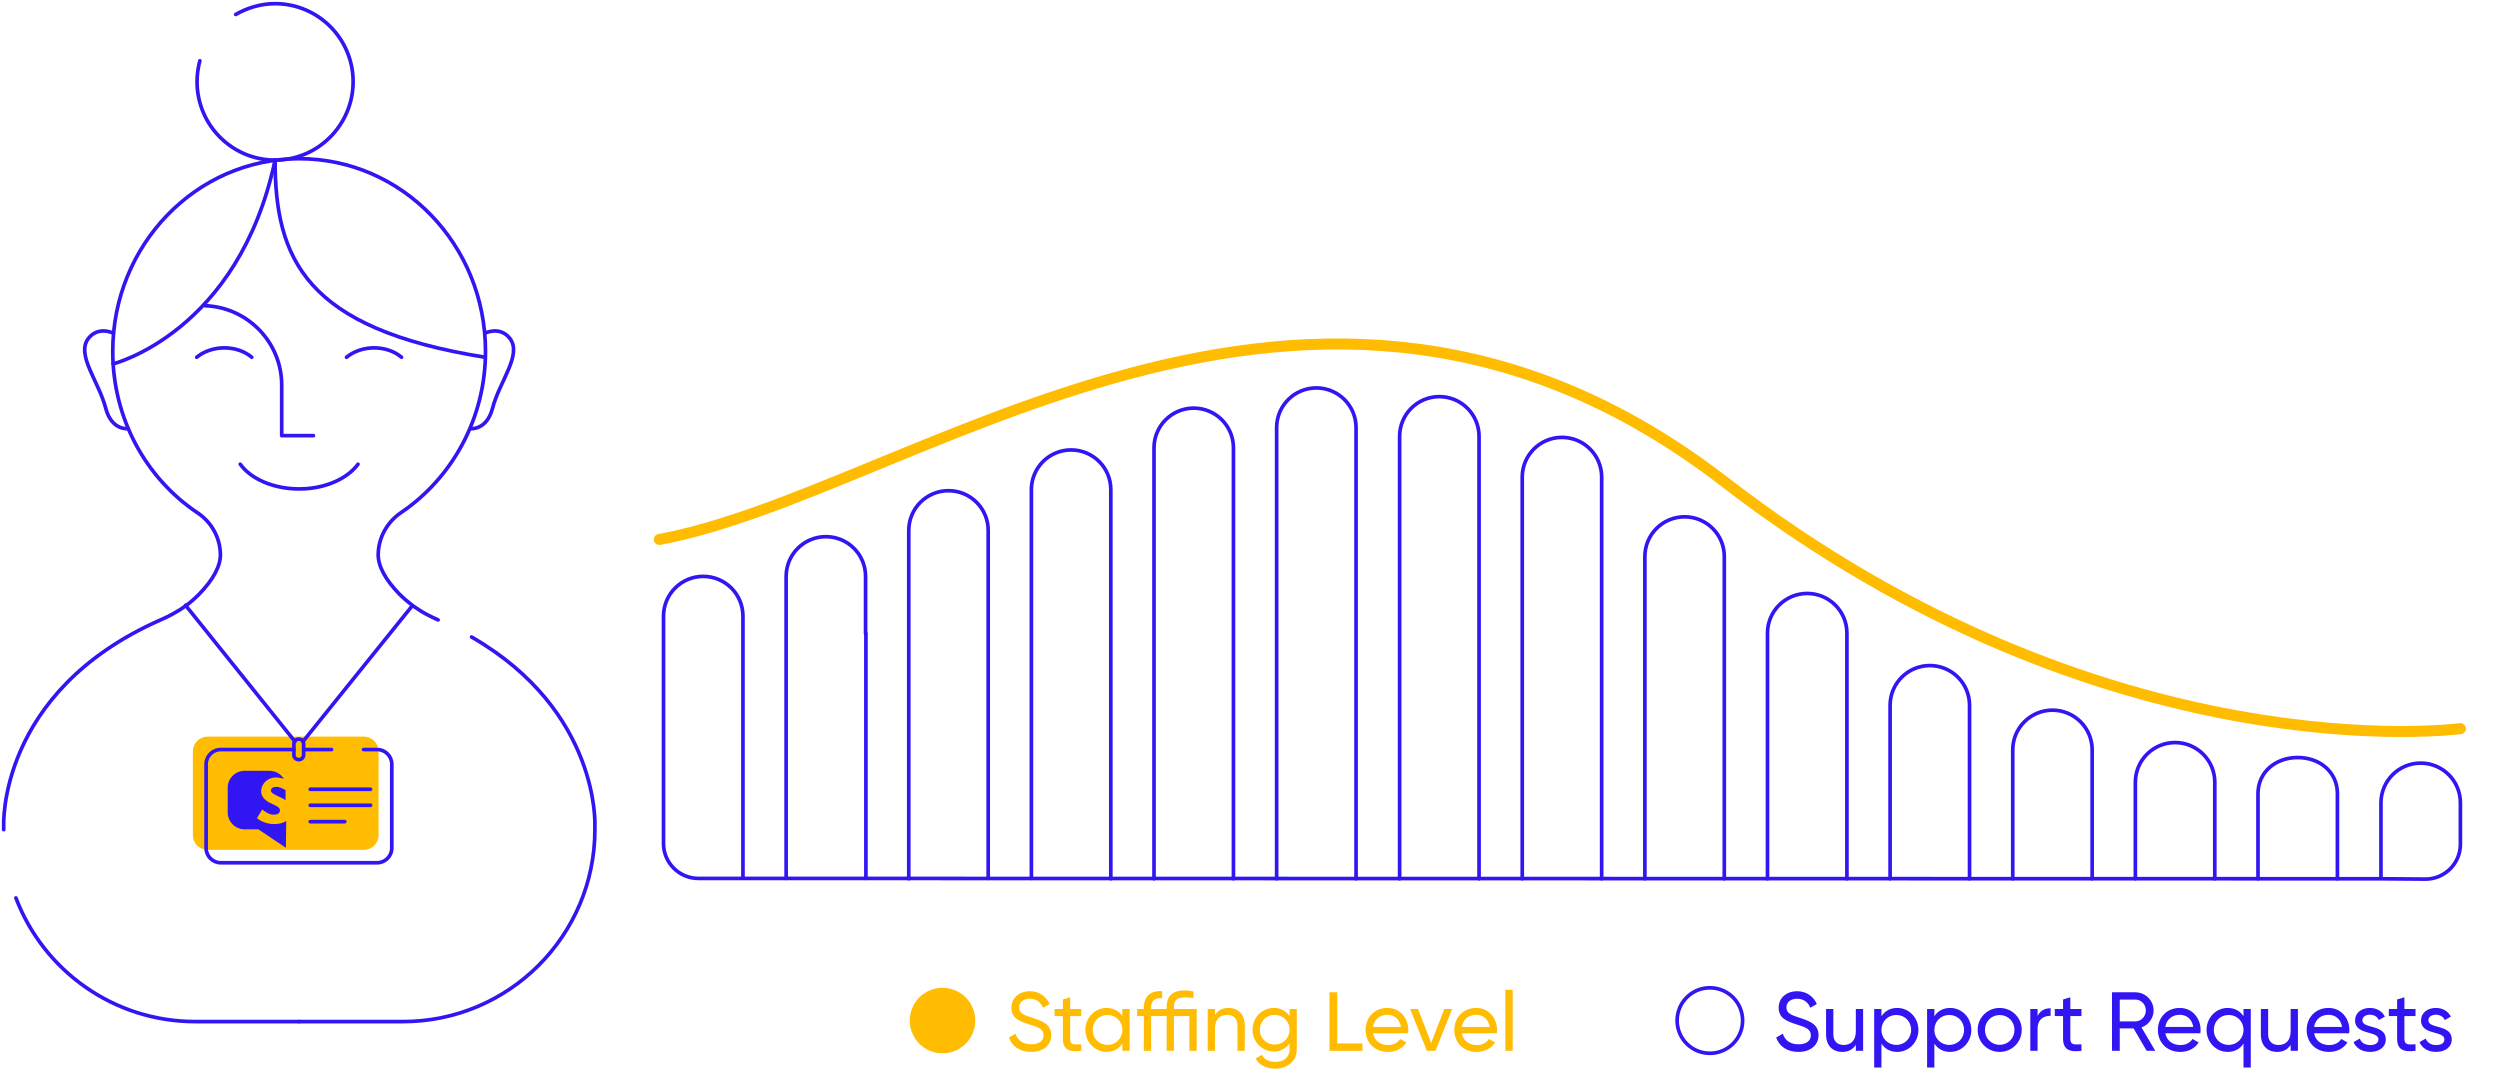 <?xml version="1.0" encoding="UTF-8"?> <svg xmlns="http://www.w3.org/2000/svg" width="681" height="292" viewBox="0 0 681 292" fill="none"><path d="M280.855 286.541C284.112 286.541 286.367 284.765 286.367 281.963C286.367 278.888 283.748 278.068 280.969 277.157C278.737 276.451 277.621 275.905 277.621 274.424C277.621 272.966 278.805 272.055 280.514 272.055C282.45 272.055 283.566 273.149 284.135 274.515L285.912 273.49C285.023 271.486 283.133 270.005 280.514 270.005C277.849 270.005 275.503 271.645 275.503 274.515C275.503 277.476 277.963 278.273 280.514 279.093C282.86 279.822 284.272 280.369 284.272 282.009C284.272 283.444 283.156 284.469 280.901 284.469C278.578 284.469 277.211 283.33 276.642 281.576L274.819 282.624C275.662 285.015 277.826 286.541 280.855 286.541ZM294.532 276.77V274.857H291.503V271.668L289.521 272.26V274.857H287.266V276.77H289.521V282.943C289.521 285.79 291.116 286.701 294.532 286.245V284.469C292.505 284.56 291.503 284.674 291.503 282.943V276.77H294.532ZM305.729 274.857V276.816C304.818 275.426 303.361 274.561 301.425 274.561C298.259 274.561 295.662 277.18 295.662 280.551C295.662 283.922 298.259 286.541 301.425 286.541C303.361 286.541 304.818 285.676 305.729 284.286V286.245H307.711V274.857H305.729ZM301.675 284.628C299.397 284.628 297.644 282.874 297.644 280.551C297.644 278.228 299.397 276.474 301.675 276.474C303.976 276.474 305.729 278.228 305.729 280.551C305.729 282.874 303.976 284.628 301.675 284.628ZM325.974 274.857H319.778V274.287C319.778 272.306 320.781 271.691 322.762 271.691C323.514 271.691 324.265 271.759 325.108 271.873V270.074C324.265 269.892 323.514 269.778 322.762 269.778C319.505 269.778 317.797 271.258 317.797 274.287V274.857H313.56V274.515C313.56 272.534 314.585 271.759 316.567 271.919V270.005C313.31 269.778 311.579 271.486 311.579 274.515V274.857H309.757V276.77H311.579V286.245H313.56V276.77H317.797V286.245H319.778V276.77H323.992V286.245H325.974V274.857ZM334.646 274.561C333.052 274.561 331.799 275.153 330.956 276.497V274.857H328.975V286.245H330.956V280.209C330.956 277.522 332.437 276.451 334.259 276.451C336.013 276.451 337.083 277.499 337.083 279.367V286.245H339.065V279.253C339.065 276.337 337.311 274.561 334.646 274.561ZM351.283 274.857V276.816C350.372 275.426 348.915 274.561 347.001 274.561C343.767 274.561 341.193 277.18 341.193 280.483C341.193 283.808 343.767 286.427 347.001 286.427C348.915 286.427 350.372 285.539 351.283 284.15V285.767C351.283 287.908 349.848 289.252 347.48 289.252C345.248 289.252 344.291 288.409 343.767 287.339L342.036 288.318C342.97 290.117 344.883 291.097 347.434 291.097C350.395 291.097 353.242 289.32 353.242 285.767V274.857H351.283ZM347.229 284.537C344.929 284.537 343.175 282.783 343.175 280.483C343.175 278.205 344.929 276.451 347.229 276.451C349.53 276.451 351.283 278.205 351.283 280.483C351.283 282.783 349.53 284.537 347.229 284.537ZM364.262 284.241V270.302H362.144V286.245H371.14V284.241H364.262ZM374.005 281.462H383.548C383.594 281.166 383.616 280.87 383.616 280.574C383.616 277.385 381.384 274.561 377.945 274.561C374.392 274.561 371.977 277.18 371.977 280.551C371.977 283.968 374.415 286.541 378.082 286.541C380.359 286.541 382.09 285.516 383.092 283.968L381.407 283.011C380.838 283.945 379.699 284.674 378.127 284.674C376.009 284.674 374.392 283.512 374.005 281.462ZM377.945 276.428C379.653 276.428 381.27 277.476 381.612 279.731H374.005C374.323 277.75 375.804 276.428 377.945 276.428ZM393.421 274.857L389.845 284.127L386.269 274.857H384.128L388.684 286.245H391.007L395.562 274.857H393.421ZM398.183 281.462H407.726C407.772 281.166 407.794 280.87 407.794 280.574C407.794 277.385 405.562 274.561 402.123 274.561C398.57 274.561 396.155 277.18 396.155 280.551C396.155 283.968 398.593 286.541 402.26 286.541C404.537 286.541 406.268 285.516 407.27 283.968L405.585 283.011C405.016 283.945 403.877 284.674 402.305 284.674C400.187 284.674 398.57 283.512 398.183 281.462ZM402.123 276.428C403.831 276.428 405.448 277.476 405.79 279.731H398.183C398.501 277.75 399.982 276.428 402.123 276.428ZM410.072 286.245H412.054V269.618H410.072V286.245Z" fill="#FFBC00"></path><path d="M256.738 286.918C261.664 286.918 265.658 282.924 265.658 277.997C265.658 273.071 261.664 269.077 256.738 269.077C251.812 269.077 247.818 273.071 247.818 277.997C247.818 282.924 251.812 286.918 256.738 286.918Z" fill="#FFBC00"></path><path d="M489.855 286.541C493.112 286.541 495.367 284.765 495.367 281.963C495.367 278.888 492.748 278.068 489.969 277.157C487.737 276.451 486.621 275.905 486.621 274.424C486.621 272.966 487.805 272.055 489.514 272.055C491.45 272.055 492.566 273.149 493.135 274.515L494.912 273.49C494.023 271.486 492.133 270.005 489.514 270.005C486.849 270.005 484.503 271.645 484.503 274.515C484.503 277.476 486.963 278.273 489.514 279.093C491.86 279.822 493.272 280.369 493.272 282.009C493.272 283.444 492.156 284.469 489.901 284.469C487.578 284.469 486.211 283.33 485.642 281.576L483.819 282.624C484.662 285.015 486.826 286.541 489.855 286.541ZM505.529 274.857V280.893C505.529 283.58 504.048 284.651 502.226 284.651C500.472 284.651 499.402 283.603 499.402 281.735V274.857H497.42V281.849C497.42 284.765 499.174 286.541 501.839 286.541C503.433 286.541 504.686 285.949 505.529 284.605V286.245H507.51V274.857H505.529ZM516.813 274.561C514.877 274.561 513.42 275.426 512.509 276.816V274.857H510.527V290.801H512.509V284.286C513.42 285.676 514.877 286.541 516.813 286.541C519.979 286.541 522.576 283.922 522.576 280.551C522.576 277.18 519.979 274.561 516.813 274.561ZM516.563 284.628C514.262 284.628 512.509 282.874 512.509 280.551C512.509 278.228 514.262 276.474 516.563 276.474C518.84 276.474 520.594 278.228 520.594 280.551C520.594 282.874 518.84 284.628 516.563 284.628ZM531.227 274.561C529.291 274.561 527.833 275.426 526.922 276.816V274.857H524.94V290.801H526.922V284.286C527.833 285.676 529.291 286.541 531.227 286.541C534.393 286.541 536.989 283.922 536.989 280.551C536.989 277.18 534.393 274.561 531.227 274.561ZM530.976 284.628C528.676 284.628 526.922 282.874 526.922 280.551C526.922 278.228 528.676 276.474 530.976 276.474C533.254 276.474 535.008 278.228 535.008 280.551C535.008 282.874 533.254 284.628 530.976 284.628ZM544.706 286.541C548.032 286.541 550.719 283.922 550.719 280.551C550.719 277.18 548.032 274.561 544.706 274.561C541.381 274.561 538.716 277.18 538.716 280.551C538.716 283.922 541.381 286.541 544.706 286.541ZM544.706 284.605C542.451 284.605 540.698 282.852 540.698 280.551C540.698 278.251 542.451 276.497 544.706 276.497C546.984 276.497 548.738 278.251 548.738 280.551C548.738 282.852 546.984 284.605 544.706 284.605ZM555.037 276.77V274.857H553.055V286.245H555.037V280.209C555.037 277.522 556.882 276.656 558.59 276.725V274.652C557.155 274.652 555.766 275.176 555.037 276.77ZM566.991 276.77V274.857H563.962V271.668L561.98 272.26V274.857H559.725V276.77H561.98V282.943C561.98 285.79 563.575 286.701 566.991 286.245V284.469C564.964 284.56 563.962 284.674 563.962 282.943V276.77H566.991ZM584.755 286.245H587.101L583.343 279.868C585.256 279.184 586.646 277.34 586.646 275.244C586.646 272.511 584.414 270.302 581.68 270.302H575.303V286.245H577.421V280.141H581.179L584.755 286.245ZM577.421 272.283H581.68C583.252 272.283 584.528 273.604 584.528 275.244C584.528 276.884 583.252 278.228 581.68 278.228H577.421V272.283ZM589.833 281.462H599.377C599.422 281.166 599.445 280.87 599.445 280.574C599.445 277.385 597.213 274.561 593.773 274.561C590.22 274.561 587.806 277.18 587.806 280.551C587.806 283.968 590.243 286.541 593.91 286.541C596.188 286.541 597.919 285.516 598.921 283.968L597.236 283.011C596.666 283.945 595.527 284.674 593.956 284.674C591.837 284.674 590.22 283.512 589.833 281.462ZM593.773 276.428C595.482 276.428 597.099 277.476 597.441 279.731H589.833C590.152 277.75 591.632 276.428 593.773 276.428ZM611.13 274.857V276.816C610.219 275.426 608.761 274.561 606.825 274.561C603.659 274.561 601.063 277.18 601.063 280.551C601.063 283.922 603.659 286.541 606.825 286.541C608.761 286.541 610.219 285.676 611.13 284.286V290.801H613.112V274.857H611.13ZM607.076 284.628C604.798 284.628 603.044 282.874 603.044 280.551C603.044 278.228 604.798 276.474 607.076 276.474C609.376 276.474 611.13 278.228 611.13 280.551C611.13 282.874 609.376 284.628 607.076 284.628ZM623.972 274.857V280.893C623.972 283.58 622.491 284.651 620.669 284.651C618.915 284.651 617.845 283.603 617.845 281.735V274.857H615.863V281.849C615.863 284.765 617.617 286.541 620.282 286.541C621.876 286.541 623.129 285.949 623.972 284.605V286.245H625.953V274.857H623.972ZM630.36 281.462H639.903C639.949 281.166 639.971 280.87 639.971 280.574C639.971 277.385 637.739 274.561 634.3 274.561C630.747 274.561 628.332 277.18 628.332 280.551C628.332 283.968 630.77 286.541 634.437 286.541C636.714 286.541 638.445 285.516 639.447 283.968L637.762 283.011C637.193 283.945 636.054 284.674 634.482 284.674C632.364 284.674 630.747 283.512 630.36 281.462ZM634.3 276.428C636.008 276.428 637.625 277.476 637.967 279.731H630.36C630.678 277.75 632.159 276.428 634.3 276.428ZM643.513 277.932C643.513 276.907 644.515 276.406 645.54 276.406C646.542 276.406 647.544 276.838 647.977 277.863L649.64 276.93C648.911 275.449 647.407 274.561 645.54 274.561C643.239 274.561 641.508 275.95 641.508 277.955C641.508 282.077 647.886 280.688 647.886 283.125C647.886 284.241 646.838 284.674 645.631 284.674C644.219 284.674 643.171 283.99 642.807 282.897L641.098 283.876C641.759 285.448 643.353 286.541 645.631 286.541C648.068 286.541 649.89 285.243 649.89 283.125C649.89 278.934 643.513 280.369 643.513 277.932ZM657.987 276.77V274.857H654.957V271.668L652.976 272.26V274.857H650.721V276.77H652.976V282.943C652.976 285.79 654.57 286.701 657.987 286.245V284.469C655.96 284.56 654.957 284.674 654.957 282.943V276.77H657.987ZM661.485 277.932C661.485 276.907 662.487 276.406 663.512 276.406C664.514 276.406 665.516 276.838 665.949 277.863L667.612 276.93C666.883 275.449 665.38 274.561 663.512 274.561C661.212 274.561 659.48 275.95 659.48 277.955C659.48 282.077 665.858 280.688 665.858 283.125C665.858 284.241 664.81 284.674 663.603 284.674C662.191 284.674 661.143 283.99 660.779 282.897L659.071 283.876C659.731 285.448 661.325 286.541 663.603 286.541C666.04 286.541 667.862 285.243 667.862 283.125C667.862 278.934 661.485 280.369 661.485 277.932Z" fill="#3115F2"></path><path d="M465.769 286.918C470.696 286.918 474.689 282.924 474.689 277.997C474.689 273.071 470.696 269.077 465.769 269.077C460.843 269.077 456.849 273.071 456.849 277.997C456.849 282.924 460.843 286.918 465.769 286.918Z" stroke="#3115F2" stroke-miterlimit="10" stroke-linecap="round" stroke-linejoin="round"></path><path d="M179.603 146.949C248.307 134.328 356.772 44.083 469.697 131.197C573.703 211.478 670.211 198.478 670.211 198.478" stroke="#FFBC00" stroke-width="3" stroke-miterlimit="10" stroke-linecap="round" stroke-linejoin="round"></path><path d="M314.354 239.378V121.992C314.354 116.014 319.194 111.174 325.172 111.174C331.15 111.174 335.99 116.014 335.99 121.992V239.378" stroke="#3115F2" stroke-miterlimit="10" stroke-linecap="round" stroke-linejoin="round"></path><path d="M280.95 239.283V133.38C280.95 127.401 285.79 122.562 291.768 122.562C297.747 122.562 302.586 127.401 302.586 133.38V239.377" stroke="#3115F2" stroke-miterlimit="10" stroke-linecap="round" stroke-linejoin="round"></path><path d="M247.547 239.377V144.482C247.547 138.503 252.387 133.664 258.365 133.664C264.344 133.664 269.183 138.503 269.183 144.482V239.282" stroke="#3115F2" stroke-miterlimit="10" stroke-linecap="round" stroke-linejoin="round"></path><path d="M235.875 172.571V239.282" stroke="#3115F2" stroke-miterlimit="10" stroke-linecap="round" stroke-linejoin="round"></path><path d="M214.145 239.281V157.007C214.145 151.029 218.985 146.189 224.963 146.189C230.941 146.189 235.781 151.029 235.781 157.007V172.57" stroke="#3115F2" stroke-miterlimit="10" stroke-linecap="round" stroke-linejoin="round"></path><path d="M347.756 239.377V116.488C347.756 110.509 352.596 105.67 358.574 105.67C364.553 105.67 369.392 110.509 369.392 116.488V239.377" stroke="#3115F2" stroke-miterlimit="10" stroke-linecap="round" stroke-linejoin="round"></path><path d="M381.255 239.377V118.86C381.255 112.882 386.095 108.042 392.073 108.042C398.052 108.042 402.891 112.882 402.891 118.86V239.377" stroke="#3115F2" stroke-miterlimit="10" stroke-linecap="round" stroke-linejoin="round"></path><path d="M414.658 239.376V129.962C414.658 123.984 419.497 119.144 425.476 119.144C431.454 119.144 436.294 123.984 436.294 129.962V239.376" stroke="#3115F2" stroke-miterlimit="10" stroke-linecap="round" stroke-linejoin="round"></path><path d="M448.062 239.377V151.599C448.062 145.62 452.901 140.781 458.88 140.781C464.858 140.781 469.698 145.62 469.698 151.599V239.377" stroke="#3115F2" stroke-miterlimit="10" stroke-linecap="round" stroke-linejoin="round"></path><path d="M481.464 239.377V172.476C481.464 166.497 486.304 161.658 492.282 161.658C498.26 161.658 503.1 166.497 503.1 172.476V239.377" stroke="#3115F2" stroke-miterlimit="10" stroke-linecap="round" stroke-linejoin="round"></path><path d="M514.866 239.376V192.118C514.866 186.14 519.706 181.3 525.684 181.3C531.663 181.3 536.502 186.14 536.502 192.118V239.376" stroke="#3115F2" stroke-miterlimit="10" stroke-linecap="round" stroke-linejoin="round"></path><path d="M548.271 239.377V204.266C548.271 198.287 553.11 193.448 559.089 193.448C565.067 193.448 569.907 198.287 569.907 204.266V239.377" stroke="#3115F2" stroke-miterlimit="10" stroke-linecap="round" stroke-linejoin="round"></path><path d="M581.673 239.377V213.091C581.673 207.113 586.513 202.273 592.491 202.273C598.469 202.273 603.309 207.113 603.309 213.091V239.377" stroke="#3115F2" stroke-miterlimit="10" stroke-linecap="round" stroke-linejoin="round"></path><path d="M615.077 239.375V216.22C615.077 210.242 619.917 206.351 625.895 206.351C631.874 206.351 636.713 210.242 636.713 216.22V239.375" stroke="#3115F2" stroke-miterlimit="10" stroke-linecap="round" stroke-linejoin="round"></path><path d="M648.574 239.375V218.687C648.574 212.709 653.414 207.869 659.392 207.869C665.371 207.869 670.21 212.709 670.21 218.687V229.98C670.21 235.199 665.94 239.469 660.721 239.469L648.574 239.375ZM648.574 239.375L190.231 239.28C185.011 239.28 180.741 235.009 180.741 229.79V167.824C180.741 161.845 185.581 157.006 191.559 157.006C197.538 157.006 202.377 161.845 202.377 167.824V239.28" stroke="#3115F2" stroke-miterlimit="10" stroke-linecap="round" stroke-linejoin="round"></path><path d="M119.344 168.869C118.206 168.394 117.162 167.825 116.023 167.256C114.789 166.591 113.556 165.737 112.417 164.978C111.183 164.029 109.95 162.985 108.811 161.847C105.015 157.956 102.928 154.16 103.022 150.934C103.117 146.474 105.395 142.298 109.096 139.736C123.045 130.342 132.25 114.114 132.25 95.705C132.25 66.667 109.57 43.228 81.481 43.228C53.392 43.228 30.712 66.762 30.712 95.705C30.712 114.209 39.917 130.436 53.867 139.736C57.568 142.203 59.94 146.379 60.035 150.934C60.13 154.16 58.042 157.956 54.246 161.847C53.108 162.985 51.969 164.029 50.64 164.978C49.502 165.832 48.268 166.591 47.034 167.256C45.99 167.825 44.852 168.394 43.713 168.869C-0.793 188.512 1.01 225.047 1.01 225.047C1.01 225.332 1.01 225.711 1.01 225.996" stroke="#3115F2" stroke-miterlimit="10" stroke-linecap="round" stroke-linejoin="round"></path><path d="M99.134 200.658C101.317 200.658 103.12 202.461 103.12 204.644V227.513C103.12 229.696 101.317 231.499 99.134 231.499H56.526C54.343 231.499 52.541 229.696 52.541 227.513V204.644C52.541 202.461 54.343 200.658 56.526 200.658H99.134Z" fill="#FFBC00"></path><path d="M68.577 97.319C66.68 95.706 64.022 94.757 61.081 94.757C58.139 94.757 55.387 95.801 53.584 97.319" stroke="#3115F2" stroke-miterlimit="10" stroke-linecap="round" stroke-linejoin="round"></path><path d="M109.382 97.319C107.484 95.706 104.827 94.757 101.885 94.757C98.943 94.757 96.191 95.801 94.388 97.319" stroke="#3115F2" stroke-miterlimit="10" stroke-linecap="round" stroke-linejoin="round"></path><path d="M30.904 90.769C30.904 90.769 26.823 88.681 24.071 92.193C20.655 96.653 26.918 103.865 28.816 111.267C30.429 117.34 34.889 116.77 34.889 116.77" stroke="#3115F2" stroke-miterlimit="10" stroke-linecap="round" stroke-linejoin="round"></path><path d="M132.062 90.769C132.062 90.769 136.143 88.681 138.895 92.193C142.311 96.653 136.048 103.865 134.15 111.267C132.537 117.34 128.077 116.77 128.077 116.77" stroke="#3115F2" stroke-miterlimit="10" stroke-linecap="round" stroke-linejoin="round"></path><path d="M85.373 118.669H76.737V104.909C76.737 93.237 67.438 83.653 55.766 83.273" stroke="#3115F2" stroke-miterlimit="10" stroke-linecap="round" stroke-linejoin="round"></path><path d="M65.446 126.451C68.293 130.436 74.461 133.188 81.483 133.188C88.505 133.188 94.579 130.436 97.52 126.451" stroke="#3115F2" stroke-miterlimit="10" stroke-linecap="round" stroke-linejoin="round"></path><path d="M80.344 201.987L50.546 164.883" stroke="#3115F2" stroke-miterlimit="10" stroke-linecap="round" stroke-linejoin="round"></path><path d="M112.323 164.98L82.526 201.99" stroke="#3115F2" stroke-miterlimit="10" stroke-linecap="round" stroke-linejoin="round"></path><path d="M99.038 204.174H102.739C104.922 204.174 106.725 205.977 106.725 208.159V231.029C106.725 233.211 104.922 235.015 102.739 235.015H60.131C57.949 235.015 56.145 233.211 56.145 231.029V208.159C56.145 205.977 57.949 204.174 60.131 204.174H80.059" stroke="#3115F2" stroke-miterlimit="10" stroke-linecap="round" stroke-linejoin="round"></path><path d="M82.716 204.174H90.308" stroke="#3115F2" stroke-miterlimit="10" stroke-linecap="round" stroke-linejoin="round"></path><path d="M74.65 224.488C71.803 224.488 70.001 222.875 70.001 222.875L71.424 220.503C71.424 220.503 73.037 221.926 74.461 221.926C75.03 221.926 76.264 221.831 76.264 220.693C76.264 219.838 74.935 219.364 73.512 218.7C71.993 217.941 71.139 216.802 71.139 215.568C71.139 213.291 73.132 211.772 75.125 211.772C75.979 211.772 76.643 211.962 77.307 212.152C76.548 210.823 75.03 209.969 73.417 209.969H66.584C64.117 209.969 62.029 212.057 62.029 214.524V221.357C62.029 223.824 64.117 225.912 66.584 225.912H70.38L77.877 230.941L77.972 223.634C76.928 224.299 75.789 224.488 74.65 224.488Z" fill="#3115F2"></path><path d="M73.797 215.38C73.797 216.044 74.936 216.519 76.359 217.183C76.834 217.373 77.403 217.657 77.782 218.037V215.19H77.688C77.688 215.19 76.454 214.336 75.22 214.336C74.366 214.336 73.797 214.716 73.797 215.38Z" fill="#3115F2"></path><path d="M84.518 214.996H100.935" stroke="#3115F2" stroke-miterlimit="10" stroke-linecap="round" stroke-linejoin="round"></path><path d="M84.518 219.359H100.935" stroke="#3115F2" stroke-miterlimit="10" stroke-linecap="round" stroke-linejoin="round"></path><path d="M84.518 223.822H93.913" stroke="#3115F2" stroke-miterlimit="10" stroke-linecap="round" stroke-linejoin="round"></path><path d="M81.387 206.925C80.627 206.925 80.058 206.356 80.058 205.597V202.655C80.058 201.896 80.627 201.327 81.387 201.327C82.146 201.327 82.715 201.896 82.715 202.655V205.597C82.715 206.356 82.146 206.925 81.387 206.925Z" stroke="#3115F2" stroke-miterlimit="10" stroke-linecap="round" stroke-linejoin="round"></path><path d="M30.809 99.12C30.809 99.12 64.971 90.579 74.935 43.606" stroke="#3115F2" stroke-miterlimit="10" stroke-linecap="round" stroke-linejoin="round"></path><path d="M74.936 43.606C74.936 70.462 83.097 89.536 132.157 97.317" stroke="#3115F2" stroke-miterlimit="10" stroke-linecap="round" stroke-linejoin="round"></path><path d="M64.212 3.942C67.344 2.139 71.044 1 74.935 1C86.702 1 96.192 10.584 96.192 22.256C96.192 33.929 86.702 43.608 74.935 43.608C63.168 43.608 53.679 34.023 53.679 22.256C53.679 20.264 53.963 18.366 54.438 16.563" stroke="#3115F2" stroke-miterlimit="10" stroke-linecap="round" stroke-linejoin="round"></path><path d="M4.333 244.595C11.83 264.333 30.904 278.283 53.204 278.283H81.483" stroke="#3115F2" stroke-miterlimit="10" stroke-linecap="round" stroke-linejoin="round"></path><path d="M81.483 278.284H109.762C138.61 278.284 162.049 254.845 162.049 225.997C162.049 225.712 162.049 225.333 162.049 225.048C162.049 225.048 163.568 193.733 128.456 173.52" stroke="#3115F2" stroke-miterlimit="10" stroke-linecap="round" stroke-linejoin="round"></path></svg> 
